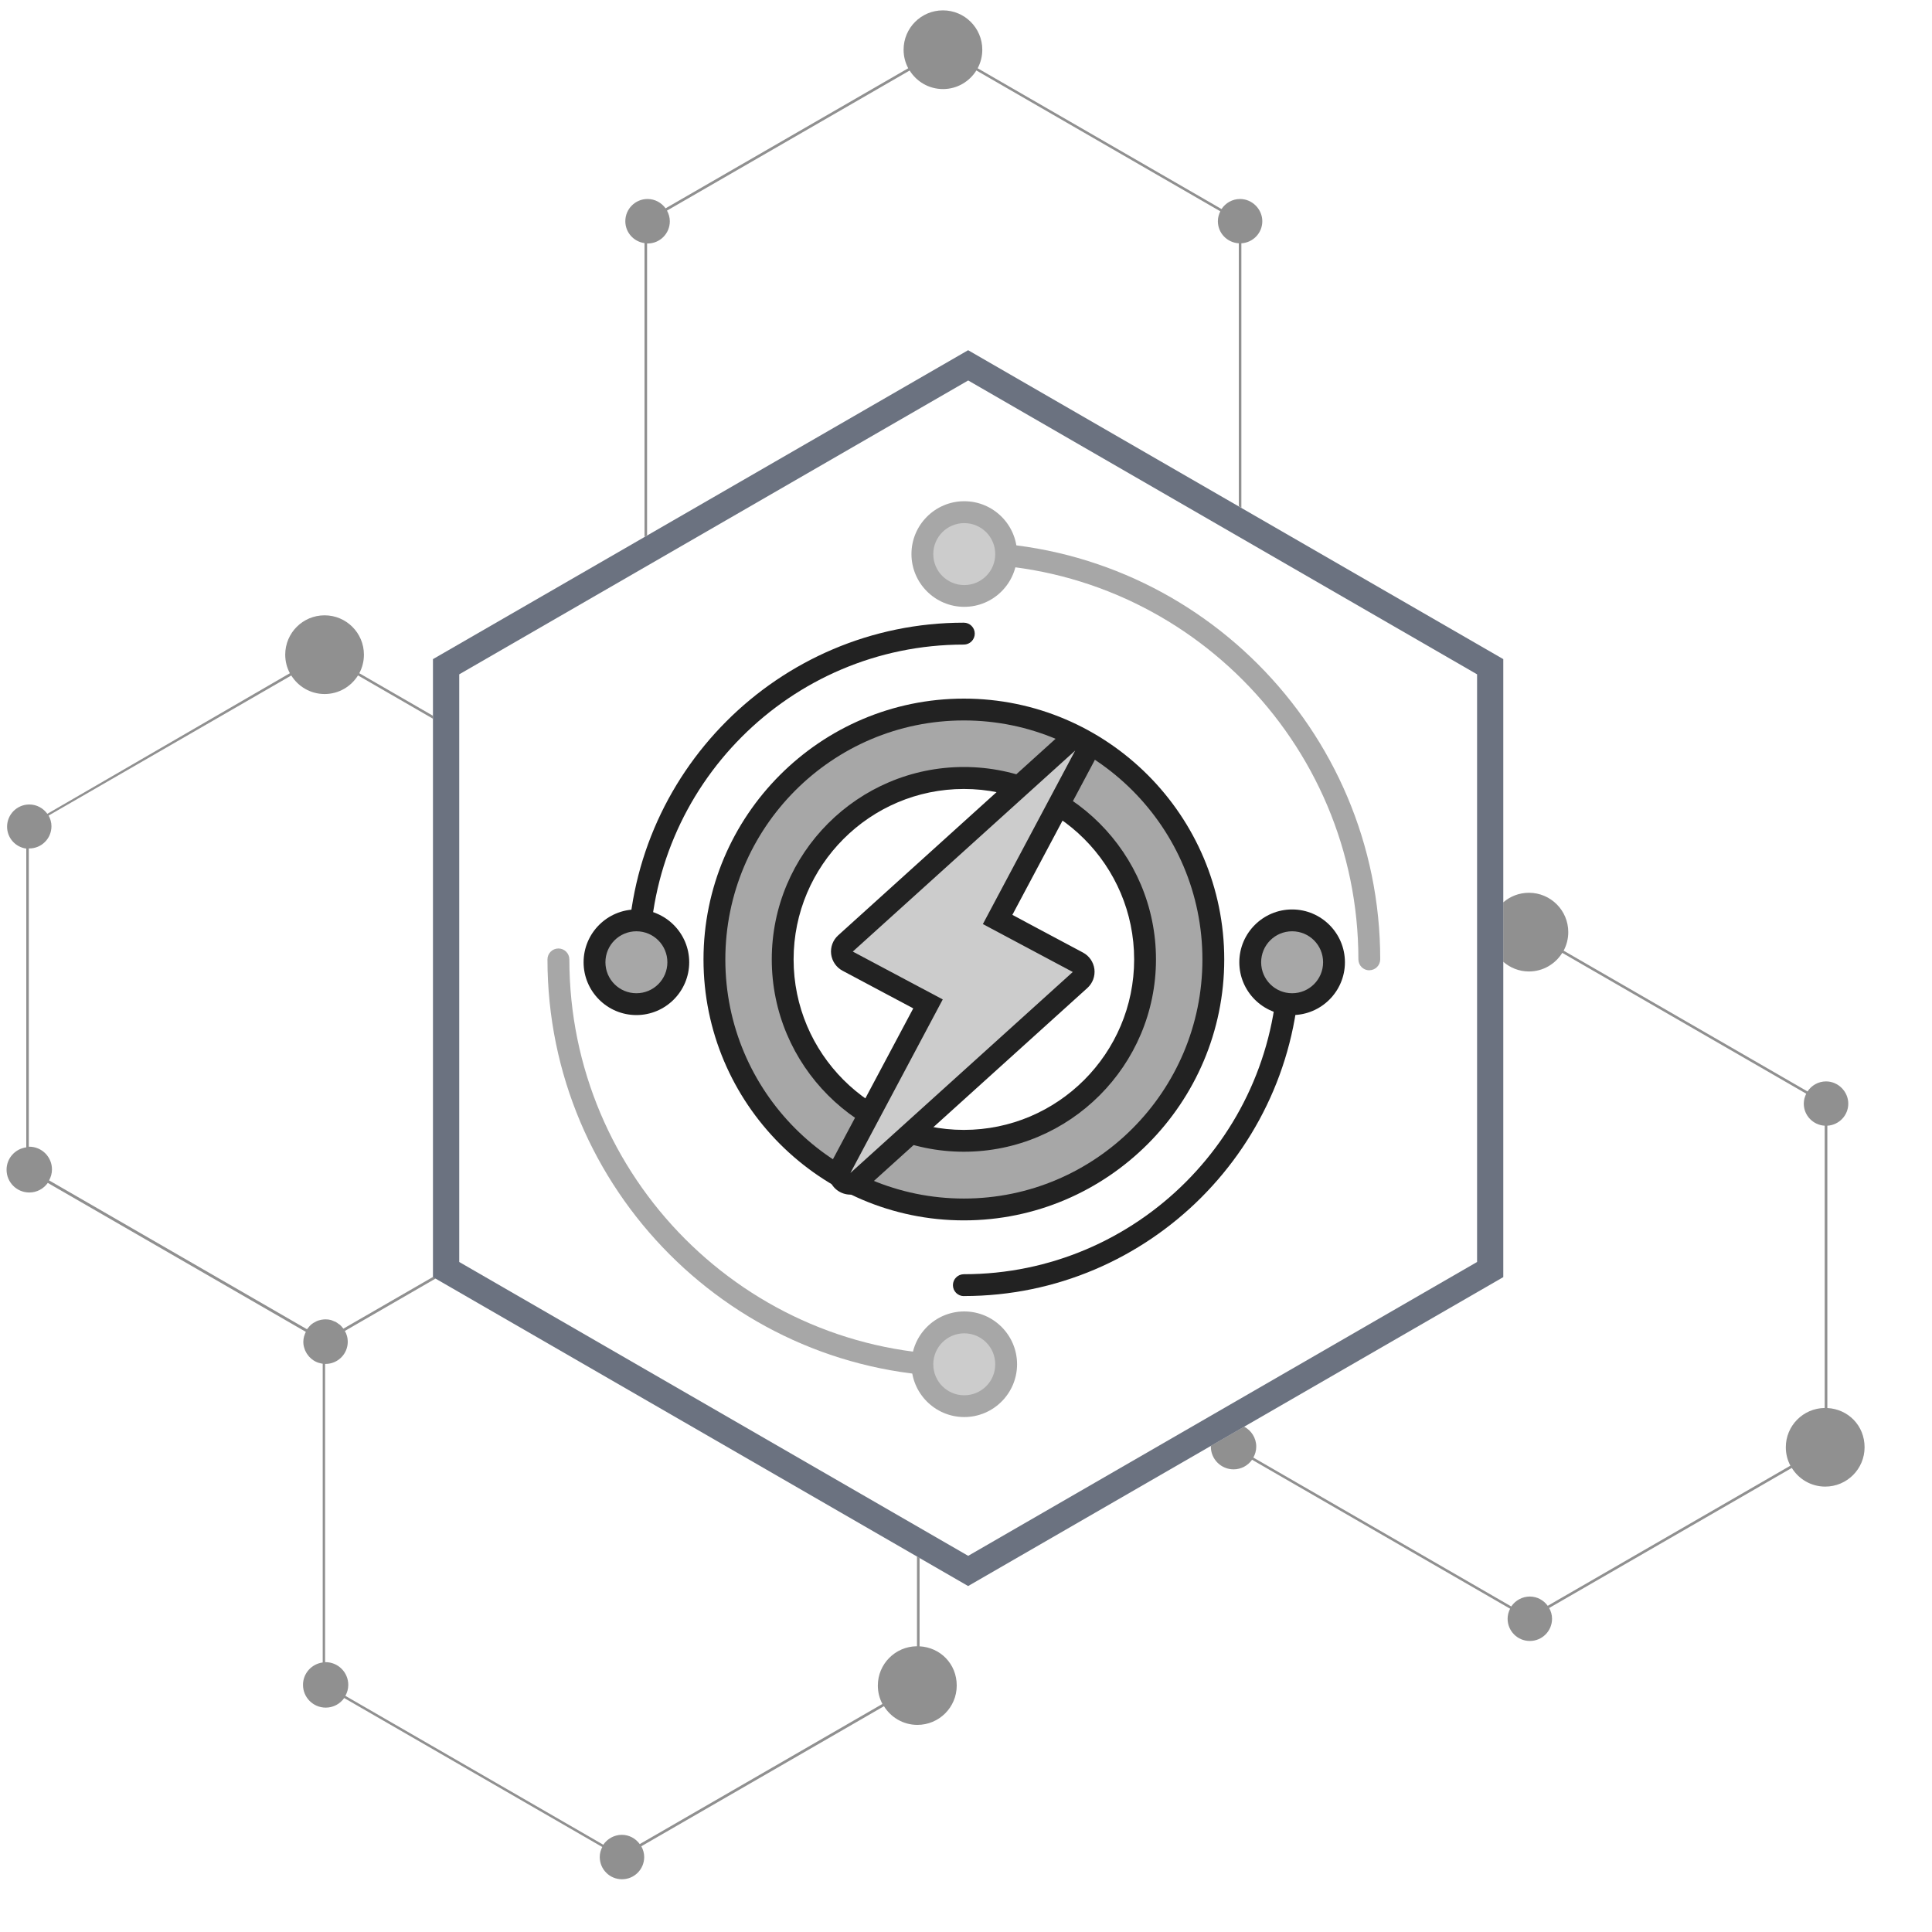 <?xml version="1.0" encoding="UTF-8"?>
<svg xmlns="http://www.w3.org/2000/svg" viewBox="0 0 300 300">
  <defs>
    <style>
      .cls-1, .cls-2, .cls-3, .cls-4, .cls-5, .cls-6, .cls-7, .cls-8 {
        stroke-width: 0px;
      }

      .cls-1, .cls-4 {
        fill: #a7a7a7;
      }

      .cls-1, .cls-7 {
        fill-rule: evenodd;
      }

      .cls-2 {
        opacity: .5;
      }

      .cls-2, .cls-3 {
        fill: #222;
      }

      .cls-5 {
        fill: none;
      }

      .cls-6, .cls-7 {
        fill: #ccc;
      }

      .cls-8 {
        fill: #6b7280;
      }
    </style>
  </defs>
  <g id="base">
    <rect class="cls-5" x=".33" y=".33" width="300" height="300"/>
    <path class="cls-5" d="M67.24,111.67l-11.63-6.72c-1.08,1.73-2.99,2.89-5.18,2.89s-4.1-1.15-5.18-2.88L7.56,126.71c.27.49.44,1.05.44,1.66,0,1.91-1.54,3.45-3.45,3.45-.02,0-.04,0-.07,0v46.31s.04,0,.07,0c1.95,0,3.53,1.58,3.53,3.53,0,.62-.17,1.19-.45,1.7l40.05,23.12s.04-.06.06-.08c.09-.13.2-.25.31-.37.04-.04.07-.08.11-.12.13-.13.27-.24.42-.35.04-.03.08-.05.11-.07.14-.09.29-.17.44-.24.03-.02.07-.03.1-.05.18-.07.37-.13.56-.17.04,0,.09-.02.13-.03.2-.04.41-.06.62-.06.29,0,.57.04.84.1.15.04.29.11.43.17.11.04.22.07.33.13.18.09.34.22.49.34.05.04.12.07.17.11.15.13.27.28.4.44.04.05.1.1.14.15l13.91-8.03h-.02v-86.65Z"/>
    <path class="cls-2" d="M100.49,37.81s.04,0,.07,0c1.91,0,3.45-1.54,3.45-3.45,0-.6-.17-1.16-.44-1.66l37.68-21.75c1.08,1.73,2.99,2.88,5.18,2.88s4.1-1.16,5.18-2.89l37.88,21.87c-.23.47-.38.98-.38,1.54,0,1.84,1.44,3.32,3.25,3.43v40.84l.4.23v-41.07c1.81-.11,3.25-1.59,3.25-3.43s-1.54-3.45-3.45-3.45c-1.2,0-2.26.62-2.88,1.56l-37.87-21.86c.46-.86.72-1.84.72-2.88,0-3.37-2.73-6.11-6.11-6.11s-6.11,2.73-6.11,6.11c0,1.04.26,2.02.72,2.88l-37.68,21.75c-.63-.87-1.64-1.45-2.8-1.45-1.9,0-3.45,1.54-3.45,3.45,0,1.75,1.3,3.17,2.98,3.4v45.62l.4-.23v-45.35Z"/>
    <path class="cls-2" d="M142.35,255.63c-3.34.04-6.04,2.75-6.04,6.1,0,1.04.26,2.01.71,2.86l-37.68,21.76c-.63-.87-1.64-1.44-2.79-1.44s-2.25.61-2.87,1.54l-40.05-23.12c.28-.51.45-1.08.45-1.7,0-1.95-1.58-3.53-3.53-3.53-.02,0-.04,0-.07,0v-46.31s.04,0,.07,0c1.91,0,3.45-1.54,3.45-3.45,0-.15-.01-.3-.03-.45-.01-.09-.03-.17-.05-.26-.01-.06-.02-.11-.04-.17-.03-.1-.06-.19-.1-.29-.01-.04-.03-.08-.04-.12-.03-.08-.08-.16-.12-.24-.02-.04-.04-.09-.07-.14l14.11-8.15-.42-.24-13.91,8.03c-.04-.06-.09-.1-.14-.15-.12-.15-.25-.31-.4-.44-.05-.04-.11-.07-.17-.11-.16-.12-.32-.24-.49-.34-.1-.05-.22-.08-.33-.13-.14-.06-.28-.13-.43-.17-.27-.07-.55-.1-.84-.1-.21,0-.42.03-.62.06-.04,0-.09.02-.13.03-.19.04-.38.1-.56.17-.03.01-.07.03-.1.05-.15.07-.3.15-.44.24-.04.02-.08.05-.11.07-.15.1-.29.22-.42.35-.04.04-.08.08-.11.12-.11.12-.21.24-.31.37-.02.03-.04.05-.06.08l-40.05-23.12c.28-.51.45-1.08.45-1.7,0-1.95-1.58-3.53-3.53-3.53-.02,0-.04,0-.07,0v-46.31s.04,0,.07,0c1.91,0,3.45-1.54,3.45-3.45,0-.6-.17-1.16-.44-1.66l37.68-21.75c1.08,1.73,2.99,2.88,5.18,2.88s4.1-1.16,5.18-2.89l11.63,6.72v-.46l-11.43-6.6c.46-.86.72-1.84.72-2.88,0-3.37-2.73-6.11-6.11-6.11s-6.11,2.73-6.11,6.11c0,1.04.26,2.02.72,2.88L7.35,126.37c-.63-.87-1.64-1.45-2.8-1.45-1.9,0-3.45,1.54-3.45,3.45,0,1.75,1.3,3.17,2.98,3.4v46.39c-1.73.23-3.06,1.69-3.06,3.48,0,1.95,1.58,3.53,3.53,3.53,1.19,0,2.23-.59,2.87-1.49l40.07,23.13c-.11.22-.2.46-.27.7,0,.02-.01.04-.02.06-.06.26-.1.52-.1.8,0,.23.02.45.07.67.02.08.05.16.07.24.03.13.07.25.12.37.04.1.1.2.15.3.04.08.09.17.14.25.07.11.15.22.24.32.04.05.08.11.13.16.1.11.22.22.34.32.03.03.07.06.1.08.14.11.28.2.44.29.02.01.04.02.06.03.17.09.34.16.52.22,0,0,.02,0,.03,0,.19.06.39.11.6.14v46.39c-1.73.23-3.06,1.69-3.06,3.48,0,1.95,1.58,3.53,3.53,3.53,1.19,0,2.23-.59,2.87-1.49l40.07,23.13c-.24.47-.39.99-.39,1.56,0,1.91,1.54,3.45,3.45,3.45s3.45-1.54,3.45-3.45c0-.61-.17-1.17-.45-1.67l37.68-21.75c1.08,1.74,3,2.9,5.19,2.9,3.37,0,6.11-2.73,6.11-6.11s-2.56-5.92-5.77-6.09v-13.73l-.4-.23v13.95Z"/>
    <path class="cls-2" d="M283.75,218.64v-43.84c1.81-.11,3.25-1.59,3.25-3.43s-1.54-3.45-3.45-3.45c-1.2,0-2.26.62-2.88,1.56l-37.87-21.86c.46-.86.72-1.84.72-2.88,0-3.37-2.73-6.11-6.11-6.11-1.53,0-2.92.56-3.99,1.49v9.22c1.07.93,2.46,1.51,3.99,1.51,2.19,0,4.1-1.16,5.18-2.89l37.88,21.87c-.23.47-.38.98-.38,1.54,0,1.84,1.44,3.32,3.25,3.43v43.83c-3.34.04-6.04,2.75-6.04,6.1,0,1.04.26,2.01.71,2.86l-37.68,21.76c-.63-.87-1.64-1.44-2.79-1.44s-2.25.61-2.87,1.54l-40.05-23.12c.28-.51.45-1.08.45-1.7,0-1.35-.77-2.51-1.88-3.1l-5.16,2.98s-.01.08-.01.12c0,1.95,1.58,3.53,3.53,3.53,1.19,0,2.23-.59,2.87-1.49l40.07,23.13c-.24.47-.39.99-.39,1.56,0,1.91,1.54,3.45,3.45,3.45s3.45-1.54,3.45-3.45c0-.61-.17-1.17-.45-1.67l37.68-21.75c1.08,1.74,3,2.9,5.19,2.9,3.37,0,6.11-2.73,6.11-6.11s-2.56-5.92-5.77-6.09Z"/>
    <g id="Livello_1-2" data-name="Livello 1-2">
      <g>
        <path class="cls-1" d="M149.67,187.79c-21.36,0-38.73-17.4-38.73-38.81s17.38-38.81,38.73-38.81,38.73,17.4,38.73,38.81-17.38,38.81-38.73,38.81ZM149.67,120.81c-15.52,0-28.14,12.63-28.14,28.17s12.62,28.17,28.14,28.17,28.14-12.63,28.14-28.17-12.62-28.17-28.14-28.17Z"/>
        <path class="cls-3" d="M149.67,111.87c20.41,0,37.04,16.62,37.04,37.12s-16.62,37.12-37.04,37.12-37.04-16.62-37.04-37.12,16.62-37.12,37.04-37.12M149.67,178.84c16.44,0,29.83-13.39,29.83-29.87s-13.39-29.87-29.83-29.87-29.83,13.39-29.83,29.87,13.39,29.87,29.83,29.87M149.67,108.48c-22.29,0-40.43,18.17-40.43,40.51s18.14,40.51,40.43,40.51,40.43-18.17,40.43-40.51-18.14-40.51-40.43-40.51h0ZM149.67,175.45c-14.58,0-26.44-11.87-26.44-26.47s11.86-26.47,26.44-26.47,26.44,11.87,26.44,26.47-11.86,26.47-26.44,26.47h0Z"/>
      </g>
      <g>
        <path class="cls-7" d="M132.06,183.82c-.37,0-.74-.12-1.04-.36-.64-.51-.84-1.4-.45-2.14l13.55-25.46-12.46-6.64c-.49-.26-.81-.75-.88-1.29-.07-.54.14-1.1.54-1.47l34.53-31.2c.32-.29.72-.44,1.14-.44.37,0,.74.12,1.04.36.64.51.84,1.4.45,2.14l-13.55,25.44,12.46,6.64c.49.26.81.75.88,1.29.07.54-.14,1.1-.54,1.47l-34.53,31.2c-.32.29-.72.44-1.14.44h0Z"/>
        <path class="cls-3" d="M166.96,116.54h0M166.96,116.54l-14.34,26.95,6.98,3.72,6.98,3.72-34.53,31.21,14.34-26.95-13.97-7.43,34.53-31.21M166.96,113.15h-.05c-.86.01-1.65.34-2.24.88l-34.51,31.2c-.83.75-1.23,1.83-1.1,2.93.14,1.1.8,2.06,1.78,2.58l10.97,5.84-12.75,23.95c-.77,1.46-.4,3.26.9,4.26.61.47,1.36.71,2.08.71.81,0,1.63-.29,2.27-.87l34.53-31.21c.83-.75,1.23-1.83,1.1-2.93-.14-1.1-.8-2.06-1.78-2.58l-6.98-3.72-3.98-2.13,12.69-23.84c.29-.5.46-1.09.46-1.71,0-1.88-1.52-3.39-3.38-3.39h0l-.02.02ZM166.96,119.94h0Z"/>
      </g>
      <path class="cls-3" d="M99.18,150.67c-.94,0-1.7-.76-1.7-1.7,0-28.83,23.41-52.28,52.18-52.28.94,0,1.7.76,1.7,1.7s-.76,1.7-1.7,1.7c-26.9,0-48.79,21.93-48.79,48.89,0,.94-.76,1.7-1.7,1.7Z"/>
      <path class="cls-3" d="M149.67,201.26c-.94,0-1.7-.76-1.7-1.7s.76-1.7,1.7-1.7c26.9,0,48.79-21.93,48.79-48.89,0-.94.76-1.7,1.7-1.7s1.7.76,1.7,1.7c0,28.83-23.41,52.28-52.18,52.28Z"/>
      <path class="cls-4" d="M149.67,213.78c-35.66,0-64.66-29.07-64.66-64.8,0-.94.76-1.7,1.7-1.7s1.7.76,1.7,1.7c0,33.86,27.49,61.41,61.27,61.41.94,0,1.7.76,1.7,1.7s-.76,1.7-1.7,1.7Z"/>
      <path class="cls-4" d="M212.63,150.67c-.94,0-1.7-.76-1.7-1.7,0-33.85-27.49-61.4-61.27-61.4-.94,0-1.7-.76-1.7-1.7s.76-1.7,1.7-1.7c35.66,0,64.66,29.06,64.66,64.79,0,.94-.76,1.7-1.7,1.7Z"/>
      <g>
        <path class="cls-4" d="M200.64,155.91c-3.58,0-6.5-2.92-6.5-6.5s2.92-6.5,6.5-6.5,6.5,2.92,6.5,6.5-2.92,6.5-6.5,6.5Z"/>
        <path class="cls-3" d="M200.64,144.61c2.66,0,4.81,2.15,4.81,4.81s-2.15,4.81-4.81,4.81-4.81-2.15-4.81-4.81,2.15-4.81,4.81-4.81M200.64,141.22c-4.52,0-8.2,3.68-8.2,8.2s3.68,8.2,8.2,8.2,8.2-3.68,8.2-8.2-3.68-8.2-8.2-8.2h0Z"/>
      </g>
      <g>
        <path class="cls-4" d="M98.83,155.91c-3.58,0-6.5-2.92-6.5-6.5s2.92-6.5,6.5-6.5,6.5,2.92,6.5,6.5-2.92,6.5-6.5,6.5Z"/>
        <path class="cls-3" d="M98.82,144.61c2.66,0,4.81,2.15,4.81,4.81s-2.15,4.81-4.81,4.81-4.81-2.15-4.81-4.81,2.15-4.81,4.81-4.81M98.82,141.22c-4.52,0-8.2,3.68-8.2,8.2s3.68,8.2,8.2,8.2,8.2-3.68,8.2-8.2-3.68-8.2-8.2-8.2h0Z"/>
      </g>
      <g>
        <path class="cls-6" d="M149.73,92.52c-3.58,0-6.5-2.92-6.5-6.5s2.92-6.5,6.5-6.5,6.5,2.92,6.5,6.5-2.92,6.5-6.5,6.5Z"/>
        <path class="cls-4" d="M149.73,81.23c2.66,0,4.81,2.15,4.81,4.81s-2.15,4.81-4.81,4.81-4.81-2.15-4.81-4.81,2.15-4.81,4.81-4.81M149.73,77.83c-4.52,0-8.2,3.68-8.2,8.2s3.68,8.2,8.2,8.2,8.2-3.68,8.2-8.2-3.68-8.2-8.2-8.2h0Z"/>
      </g>
      <g>
        <circle class="cls-6" cx="149.73" cy="211.84" r="6.5"/>
        <path class="cls-4" d="M149.73,207.04c2.66,0,4.81,2.15,4.81,4.81s-2.15,4.81-4.81,4.81-4.81-2.15-4.81-4.81,2.15-4.81,4.81-4.81M149.73,203.64c-4.52,0-8.2,3.68-8.2,8.2s3.68,8.2,8.2,8.2,8.2-3.68,8.2-8.2-3.68-8.2-8.2-8.2h0Z"/>
      </g>
    </g>
  </g>
  <g id="cornice">
    <path class="cls-8" d="M229.36,195.96l-79.02,45.63-79.03-45.63v-91.25l79.03-45.63,79.02,45.63v91.25ZM233.43,198.31v-95.96l-83.1-47.97-83.1,47.97v95.96l83.1,47.97,83.1-47.97h0Z"/>
  </g>
</svg>